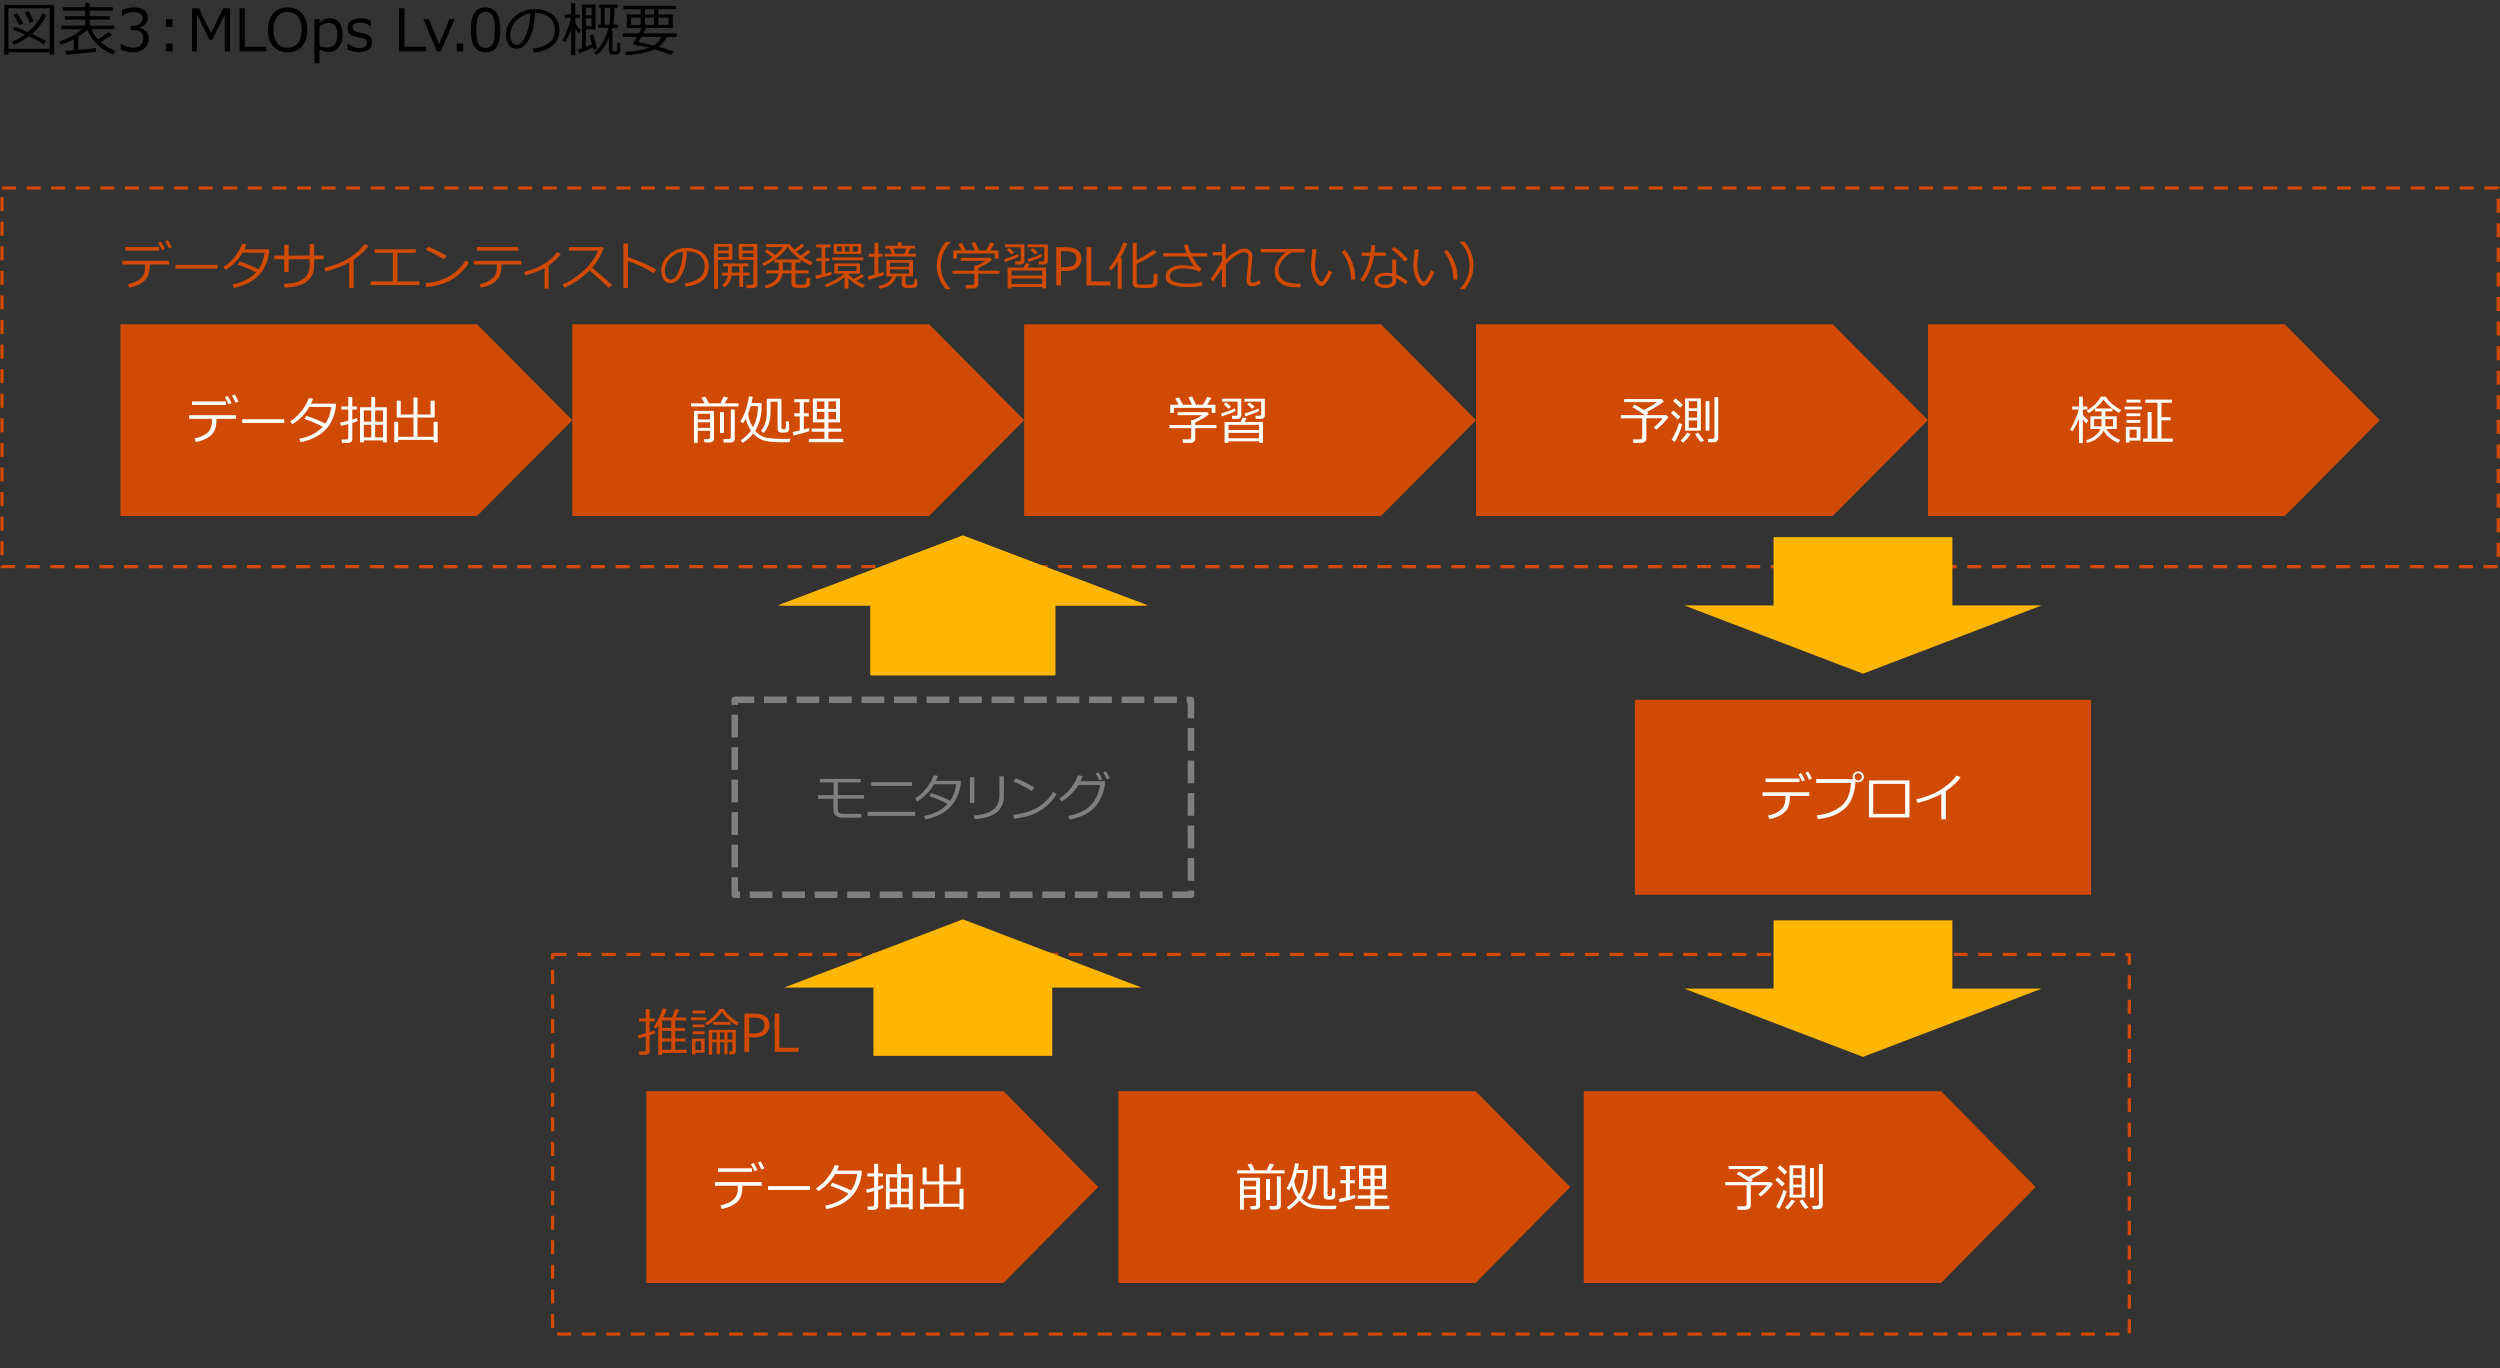 <?xml version="1.0" encoding="UTF-8"?>
<svg id="template" xmlns="http://www.w3.org/2000/svg" viewBox="0 0 769 420.94">
  <rect x="0" y="0" width="769" height="420.94" fill="#333333" stroke="none"/>
  <g>
    <path d="m15.28,16.07H2.58v.76h-1.28V1.52h15.35v15.3h-1.35v-.76Zm-12.71-1.03h12.71V2.55H2.58v12.49Zm10.85-1.38c-1-.71-2.52-1.54-4.55-2.5-1.5,1.13-3.03,2-4.6,2.62l-.54-.94c1.37-.56,2.67-1.3,3.93-2.23-1.39-.62-2.61-1.12-3.66-1.51l.51-.91c.94.31,2.3.87,4.1,1.67,2.02-1.73,3.49-3.63,4.43-5.71l1.27.42c-1,2.17-2.5,4.11-4.48,5.84,2.13.98,3.58,1.73,4.33,2.22l-.73,1.05Zm-7.44-5.89c-.77-1.45-1.39-2.51-1.85-3.2l1.12-.53c.35.52.98,1.57,1.91,3.17l-1.18.55Zm3.16-.76c-.17-.49-.67-1.55-1.51-3.19l1.18-.4c.59,1.1,1.09,2.15,1.5,3.16l-1.17.44Z"/>
    <path d="m20.32,16.82l-.22-1.15c.61-.04,1.46-.1,2.57-.18v-3.39c-1.29.67-2.61,1.22-3.96,1.64l-.47-.95c2.74-.91,5.07-2.18,6.99-3.79h-6.38v-1.1h7.36v-1.85h-6.19v-1.06h6.19v-1.71h-6.86v-1.07h6.86V.87h1.38v1.34h7.07v1.07h-7.07v1.71h6.15v1.06h-6.15v1.85h7.57v1.1h-7c.54,1.2,1.21,2.23,2,3.11,1.48-.9,2.54-1.66,3.2-2.29l1.03.89c-.85.69-1.98,1.43-3.4,2.23,1.28,1.15,2.82,2.08,4.61,2.78l-.84,1.06c-3.79-1.54-6.4-4.07-7.86-7.58-.76.7-1.7,1.4-2.83,2.1v4.06c2.6-.23,4.42-.42,5.45-.57v1.11c-.43.11-3.49.42-9.18.91Z"/>
    <path d="m37.14,15.25v-1.77h.14c1.19.79,2.42,1.18,3.69,1.18.94,0,1.69-.25,2.25-.76s.85-1.22.85-2.13c0-.84-.25-1.46-.74-1.86s-1.29-.6-2.39-.6h-.77v-1.35h.6c.95,0,1.69-.2,2.23-.61s.81-.97.81-1.71c0-.62-.24-1.1-.71-1.44s-1.12-.51-1.95-.51c-1.19,0-2.37.38-3.54,1.15h-.1v-1.73c1.18-.56,2.41-.83,3.68-.83,1.37,0,2.42.29,3.17.86.75.57,1.12,1.34,1.12,2.32,0,.71-.25,1.35-.75,1.92s-1.12.92-1.87,1.07v.14c1.93.35,2.89,1.46,2.89,3.33,0,1.21-.44,2.21-1.33,2.99s-2.02,1.17-3.42,1.17-2.62-.28-3.88-.83Z"/>
    <path d="m53.06,8.27h-2v-2.4h2v2.4Zm0,7.53h-2v-2.4h2v2.4Z"/>
    <path d="m70.76,15.8h-1.63V4.43l-3.82,7.77h-.9l-3.82-7.77v11.37h-1.52V2.56h2.09l3.75,7.62,3.74-7.62h2.11v13.25Z"/>
    <path d="m81.94,15.8h-8.25V2.56h1.63v11.82h6.62v1.42Z"/>
    <path d="m88.46,16.08c-1.88,0-3.36-.61-4.43-1.82s-1.61-2.9-1.61-5.07.54-3.85,1.61-5.07,2.55-1.83,4.43-1.83,3.36.61,4.43,1.83,1.61,2.91,1.61,5.07-.54,3.84-1.61,5.06-2.55,1.83-4.43,1.83Zm0-12.39c-1.37,0-2.44.48-3.2,1.44s-1.14,2.31-1.14,4.06.38,3.1,1.14,4.06,1.83,1.44,3.2,1.44,2.43-.48,3.19-1.44,1.14-2.31,1.14-4.06-.38-3.11-1.14-4.07-1.83-1.43-3.19-1.43Z"/>
    <path d="m98.26,15.23v4.24h-1.55V5.87h1.55v1.1c1.13-.92,2.23-1.38,3.3-1.38,1.17,0,2.1.46,2.79,1.37s1.04,2.16,1.04,3.76-.42,2.84-1.26,3.81-1.88,1.47-3.11,1.47c-.94,0-1.86-.25-2.76-.76Zm0-7v5.8c.88.39,1.69.59,2.44.59.97,0,1.72-.34,2.27-1.01s.82-1.62.82-2.84c0-2.48-.89-3.72-2.68-3.72-.95,0-1.9.39-2.85,1.18Z"/>
    <path d="m110.36,16.04c-1.24,0-2.41-.27-3.5-.82v-1.79h.06c1.18.88,2.36,1.32,3.52,1.32,1.63,0,2.45-.52,2.45-1.55,0-.4-.11-.72-.33-.94s-.67-.41-1.35-.57c-.57-.11-1.23-.25-1.98-.43s-1.32-.48-1.73-.93c-.41-.44-.61-1.01-.61-1.7,0-.88.36-1.6,1.07-2.16s1.67-.84,2.87-.84,2.31.24,3.24.72v1.71h-.06c-1.03-.76-2.11-1.13-3.26-1.13-.71,0-1.27.13-1.68.39s-.62.62-.62,1.09c0,.41.11.72.33.94.22.22.66.41,1.31.57l1.94.42c.8.18,1.41.48,1.81.93s.61,1.02.61,1.72c0,.91-.37,1.65-1.12,2.21s-1.74.85-3,.85Z"/>
    <path d="m131.02,15.8h-8.25V2.56h1.63v11.82h6.62v1.42Z"/>
    <path d="m139.84,5.87l-4.23,9.93h-1.2l-4.2-9.93h1.68l3.19,7.75,3.15-7.75h1.62Z"/>
    <path d="m142.47,15.8h-2v-2.4h2v2.4Z"/>
    <path d="m149.37,16.08c-1.56,0-2.7-.56-3.44-1.67s-1.1-2.85-1.1-5.21.37-4.1,1.1-5.22,1.88-1.68,3.43-1.68,2.68.56,3.42,1.68,1.11,2.85,1.11,5.2-.37,4.11-1.1,5.23-1.88,1.67-3.43,1.67Zm0-12.44c-1,0-1.73.4-2.18,1.19s-.68,2.25-.68,4.36.23,3.54.68,4.34,1.18,1.2,2.18,1.2,1.73-.4,2.17-1.2c.45-.8.67-2.25.67-4.36s-.22-3.51-.67-4.32-1.17-1.22-2.18-1.22Z"/>
    <path d="m164.17,16.16l-.34-1.19c1.89-.17,3.5-.72,4.84-1.64,1.34-.93,2.01-2.31,2.01-4.15,0-1.64-.54-2.91-1.62-3.81-1.08-.9-2.59-1.37-4.52-1.42-.06,3.15-.63,5.78-1.7,7.89s-2.4,3.16-4.01,3.16c-1,0-1.78-.42-2.35-1.27-.57-.85-.86-1.88-.86-3.1,0-2.01.87-3.82,2.6-5.42s3.79-2.4,6.16-2.4c2.23,0,4.07.56,5.52,1.67s2.17,2.64,2.17,4.57c0,2.2-.73,3.89-2.19,5.05s-3.36,1.85-5.71,2.04Zm-1.02-12.09c-1.7.26-3.16,1.03-4.39,2.31s-1.84,2.73-1.84,4.34c0,.86.18,1.58.54,2.18s.86.89,1.49.89c1.1,0,2.05-1.02,2.87-3.07s1.26-4.26,1.33-6.64Z"/>
    <path d="m175.68,9.07c-.49,1.46-1.13,2.75-1.91,3.88l-.81-.56c.5-.76,1.02-1.85,1.56-3.27s.9-2.64,1.08-3.64h-1.86l.02-1.01h1.92V.96h1.29v3.51h1.34v1.01h-1.34v1.81c.45.57,1.01,1.26,1.71,2.05l-.66.93c-.25-.26-.6-.71-1.05-1.37v8.06h-1.29v-7.88Zm2.47,7.33l-.35-1.1c.33-.1.74-.24,1.21-.41V1.42h4.18v7.62h-2.97v5.38c.5-.21,1.13-.47,1.88-.81-.23-.92-.47-1.83-.71-2.72l1.07-.33c.18.5.57,1.96,1.19,4.37l-1.15.35c-.02-.11-.07-.34-.16-.69-1.39.69-2.79,1.29-4.19,1.81Zm3.81-14.04h-1.74v2.36h1.74v-2.36Zm-1.74,3.25v2.42h1.74v-2.42h-1.74Zm7.05,6.06c-.84,2.24-2.12,4-3.83,5.26l-.67-.72c1.96-1.63,3.44-4.19,4.44-7.66h-3.21v-.98h.76V2.41h-.49v-.99h5.69v.99h-.99v1.84c0,1.14-.11,2.25-.32,3.34h1.39v.98h-1.63c-.1.35-.2.66-.29.91h.29v5.78c0,.36.14.54.42.54h.46c.23,0,.38-.1.44-.29.06-.19.12-.98.16-2.38l.91.11v2.11c0,.62-.16,1.01-.48,1.18s-.79.25-1.39.25c-.75,0-1.21-.13-1.39-.39s-.26-.57-.26-.95v-3.77Zm.17-4.09c.17-.94.25-2.01.25-3.21v-1.97h-1.72v5.18h1.47Z"/>
    <path d="m197.06,4.46v-1.65h-5.33v-1.03h16.22v1.03h-5.45v1.65h4.44v4.15h-8.15c-.14.3-.43.86-.88,1.67h10.26v1.09h-3.05c-.59,1.19-1.44,2.2-2.57,3.02,1.85.51,3.38.99,4.61,1.45l-.81,1.05c-1.42-.56-3.1-1.14-5.02-1.73-.91.46-2.25.86-4.02,1.2s-3.33.54-4.69.62l-.26-1.05c1.61-.06,3.1-.23,4.47-.51,1.37-.27,2.34-.52,2.92-.73-.26-.08-.49-.14-.67-.18l-3.18-.59c-.62-.12-.95-.19-1-.21-.04-.02-.08-.06-.11-.12s-.04-.13-.04-.21c0-.05.01-.09.04-.12.34-.5.72-1.13,1.15-1.89h-4.32v-1.09h4.91c.31-.6.58-1.15.82-1.67h-4.54v-4.15h4.25Zm0,3.2v-2.24h-2.94v2.24h2.94Zm4.06,6.31c.94-.57,1.75-1.44,2.43-2.6h-6.25c-.38.67-.69,1.19-.92,1.56.82.17,2.4.52,4.74,1.05Zm-2.73-11.16v1.65h2.8v-1.65h-2.8Zm0,2.61v2.24h2.8v-2.24h-2.8Zm7.22,0h-3.1v2.24h3.1v-2.24Z"/>
  </g>
  <rect x=".62" y="57.83" width="767.84" height="116.46" fill="none" stroke="#d04a02" stroke-dasharray="0 0 4.32 3.24" stroke-linejoin="round"/>
  <g isolation="isolate">
    <path d="m46.04,81.89c0,1.33-.22,2.4-.65,3.22s-1.12,1.52-2.06,2.09c-.94.57-2.14,1.01-3.6,1.31l-.41-1.1c1.64-.35,2.93-.93,3.89-1.73s1.44-1.97,1.44-3.5v-.81h-7.01v-1.14h14.38v1.14h-5.98v.52Zm2.96-4.8h-10.45v-1.09h10.45v1.09Zm1.7-.58l-.9.4c-.38-.85-.75-1.58-1.13-2.19l.84-.38c.46.72.86,1.44,1.19,2.17Zm2.14-.48l-.89.37c-.34-.8-.72-1.52-1.12-2.16l.82-.38c.4.62.8,1.35,1.2,2.18Z" fill="#d04a02"/>
    <path d="m66.9,82.64h-12.92v-1.16h12.92v1.16Z" fill="#d04a02"/>
    <path d="m75.77,75.17c-.17.53-.36,1.04-.59,1.52h7.66c-.04.76-.09,1.31-.15,1.64-.17.97-.43,1.88-.76,2.73-.34.85-.78,1.66-1.33,2.44s-1.24,1.51-2.08,2.18-1.81,1.25-2.91,1.73-2.33.86-3.68,1.14l-.38-1.07c3.07-.58,5.47-1.81,7.2-3.69-1.56-.85-3.43-1.66-5.63-2.42l.61-.93c1.59.49,3.54,1.27,5.83,2.35.98-1.4,1.59-3.09,1.82-5.07h-6.77c-.66,1.14-1.45,2.17-2.39,3.09-.94.93-1.88,1.66-2.81,2.19l-.69-.85c1.41-.9,2.61-2.01,3.62-3.33,1.01-1.32,1.71-2.6,2.11-3.83l1.31.17Z" fill="#d04a02"/>
    <path d="m88.78,83.7h-1.36v-3.95h-3.09v-1.13h3.09v-3.3h1.36v3.3h6.48v-3.52h1.36v3.52h2.95v1.13h-2.95v1.89c0,4.36-3.01,6.65-9.04,6.84l-.26-1.16c2.92-.1,4.97-.66,6.16-1.67s1.78-2.33,1.78-3.98v-1.92h-6.48v3.95Z" fill="#d04a02"/>
    <path d="m108.8,88.56h-1.39v-7.78c-2.29,1.21-4.72,2.12-7.31,2.73l-.41-1.07c3.38-.87,6.05-1.96,8-3.27,1.95-1.31,3.42-2.67,4.4-4.07l1.28.5c-.95,1.42-2.47,2.84-4.56,4.28v8.69Z" fill="#d04a02"/>
    <path d="m129.04,87.7h-15.01v-1.14h6.82v-8.78h-5.63v-1.1h12.67v1.1h-5.63v8.78h6.78v1.14Z" fill="#d04a02"/>
    <path d="m144.25,80.74c-.88,1.53-2.01,2.85-3.41,3.96-1.4,1.11-2.85,1.94-4.36,2.48-1.51.54-3.28.93-5.32,1.14l-.27-1.2c1.7-.17,3.22-.48,4.56-.93,1.34-.45,2.48-.99,3.42-1.63.93-.64,1.72-1.27,2.36-1.9.64-.63,1.29-1.49,1.95-2.59l1.07.67Zm-6.81-1.98l-.88,1.02c-1.86-1.15-3.71-2.11-5.56-2.9l.67-.98c1.95.73,3.87,1.68,5.77,2.85Z" fill="#d04a02"/>
    <path d="m154.22,81.89c0,1.31-.22,2.38-.65,3.21s-1.12,1.53-2.06,2.11c-.94.58-2.14,1.01-3.59,1.31l-.42-1.1c1.64-.35,2.93-.93,3.89-1.73s1.44-1.97,1.44-3.5v-.81h-7.09v-1.14h14.62v1.14h-6.14v.52Zm5.18-4.8h-12.75v-1.09h12.75v1.09Z" fill="#d04a02"/>
    <path d="m168.77,88.77h-1.27v-6.31c-1.89,1-3.85,1.73-5.89,2.22l-.4-1.01c2.44-.59,4.52-1.44,6.24-2.55,1.72-1.1,3-2.28,3.85-3.53l1.23.46c-.6.87-1.24,1.59-1.9,2.15s-1.29,1.04-1.86,1.42v7.15Z" fill="#d04a02"/>
    <path d="m188.31,87.68l-1.11.86c-1.43-1.47-3.38-3.24-5.85-5.33-2.59,2.49-5.16,4.25-7.73,5.27l-.59-.99c2.15-.88,4.28-2.26,6.41-4.16s3.62-3.97,4.47-6.22h-8.91v-1.09h10.32l.32.29c-.73,2.21-1.9,4.22-3.51,6.05,1.59,1.25,3.65,3.02,6.18,5.33Z" fill="#d04a02"/>
    <path d="m201.87,82.95l-.82,1.09c-1.08-.72-2.38-1.43-3.88-2.13-1.5-.7-2.85-1.22-4.02-1.58v8.29h-1.39v-13.68h1.41v4.19c3.09.93,5.99,2.2,8.71,3.83Z" fill="#d04a02"/>
    <path d="m210.96,88.13l-.3-1.05c1.68-.15,3.11-.64,4.3-1.46,1.19-.82,1.79-2.05,1.79-3.69,0-1.46-.48-2.59-1.44-3.38-.96-.8-2.3-1.22-4.02-1.27-.06,2.8-.56,5.14-1.51,7.02s-2.14,2.81-3.56,2.81c-.89,0-1.58-.38-2.09-1.13-.51-.75-.76-1.67-.76-2.75,0-1.79.77-3.39,2.31-4.82s3.37-2.14,5.48-2.14c1.98,0,3.62.5,4.91,1.49s1.93,2.35,1.93,4.07c0,1.96-.65,3.46-1.95,4.49-1.3,1.04-2.99,1.64-5.08,1.81Zm-.91-10.75c-1.51.23-2.81.91-3.9,2.05-1.09,1.14-1.63,2.42-1.63,3.86,0,.76.16,1.41.48,1.93.32.53.76.79,1.33.79.97,0,1.82-.91,2.55-2.73s1.12-3.79,1.18-5.9Z" fill="#d04a02"/>
    <path d="m220.86,79.92v8.89h-1.2v-13.77h5.62v4.88h-4.42Zm0-2.83h3.27v-1.19h-3.27v1.19Zm3.27.82h-3.27v1.16h3.27v-1.16Zm-1.35,10.49l-.62-.72c.96-.67,1.52-1.64,1.7-2.92h-1.86v-.91h1.93v-1.92h-1.48v-.91h7.72v.91h-1.59v1.92h2.01v.91h-2.01v3.55h-1.16v-3.55h-2.39c-.2,1.6-.95,2.82-2.24,3.64Zm2.31-6.48v1.41c0,.2,0,.37,0,.51h2.33v-1.92h-2.32Zm6.45,6.72h-1.88l-.13-1.06h1.52c.45,0,.68-.17.68-.52v-7.15h-4.5v-4.88h5.73v12.44c0,.34-.13.62-.39.84-.26.22-.61.33-1.03.33Zm-3.15-11.55h3.34v-1.19h-3.34v1.19Zm3.34.82h-3.34v1.16h3.34v-1.16Z" fill="#d04a02"/>
    <path d="m235.59,88.73l-.33-.9c2.51-.58,3.91-1.83,4.2-3.73h-3.76v-.95h3.84c0-.14,0-.34,0-.59v-1.81h-1.32v-.84c-1.12.79-2.22,1.42-3.28,1.89l-.51-.8c1.1-.49,2.17-1.11,3.19-1.86-.5-.4-1.28-.97-2.34-1.72l.69-.73c1.18.8,2.02,1.39,2.5,1.77,1.06-.9,1.85-1.72,2.38-2.46h-5.18v-.91h7.28c.29.48.73,1.05,1.33,1.69.91-.59,1.68-1.2,2.31-1.81l.81.66c-.6.52-1.43,1.11-2.49,1.79.47.45.93.84,1.39,1.18,1.02-.75,1.75-1.34,2.18-1.77l.84.7c-.54.47-1.28,1.01-2.2,1.62.87.56,1.83,1.06,2.87,1.51l-.65.93c-1-.42-2.01-.97-3.02-1.66v.82h-1.62v2.4h4v.95h-4v2.79c0,.26.1.44.29.54.19.1.62.16,1.27.16s1.11-.04,1.31-.13c.2-.09.33-.25.42-.48.08-.23.12-.74.12-1.54l1.03.11v1.7c0,.36-.11.65-.33.86-.22.21-.53.33-.93.38-.4.05-.92.07-1.54.07-.29,0-.74-.02-1.36-.05-.62-.03-1.03-.17-1.23-.4-.2-.23-.3-.54-.3-.93v-3.08h-2.77c-.32,2.44-2.03,3.98-5.11,4.63Zm2.77-8.91h7.82c-1.73-1.22-3.04-2.51-3.93-3.88-.8,1.29-2.1,2.59-3.89,3.88Zm2.42.93v1.98c0,.1,0,.25,0,.42h2.7v-2.4h-2.7Z" fill="#d04a02"/>
    <path d="m250.95,85.82l-.18-1.05c.59-.11,1.24-.25,1.95-.41v-4.01h-1.6v-.91h1.6v-3.34h-1.68v-.91h4.42v.91h-1.6v3.34h1.34v.91h-1.34v3.73c.83-.21,1.46-.37,1.88-.49l.09.88c-1.04.41-2.66.86-4.87,1.36Zm3.25,2.55l-.41-.8c.91-.3,1.93-.78,3.08-1.44,1.15-.66,2.07-1.31,2.76-1.95h-2.98v-3.13h7.88v3.13h-3.54v.17c.48.51,1.04,1,1.66,1.45,1.12-.59,1.92-1.09,2.4-1.49l.75.73c-.93.56-1.71.99-2.34,1.3.82.52,1.7.95,2.62,1.3l-.69.88c-1.64-.65-3.11-1.62-4.41-2.92v3.16h-1.2v-3.52c-1.64,1.35-3.5,2.39-5.59,3.11Zm1.78-8.34v-.86h9.61v.86h-9.61Zm.44-1.92v-3.09h8.52v3.09h-8.52Zm2.53-.75v-1.54h-1.52v1.54h1.52Zm4.5,4.48h-5.73v1.53h5.73v-1.53Zm-3.57-6.02v1.54h1.45v-1.54h-1.45Zm4.03,0h-1.63v1.54h1.63v-1.54Z" fill="#d04a02"/>
    <path d="m267.2,86.1l-.26-1.09c.53-.12,1.21-.3,2.04-.53v-5.52h-1.77v-.91h1.77v-3.36h1.2v3.36h1.3v.91h-1.3v5.18l1.61-.48.07.95c-.41.16-1.96.66-4.66,1.5Zm8.42-1.11c-.42,2.02-2.1,3.29-5.02,3.84l-.34-.84c1.41-.33,2.41-.75,3.01-1.25s.98-1.08,1.15-1.75h-1.79v-4.98h8.21v4.98h-2.29v2.02c0,.16.04.28.12.38.08.1.19.16.32.19s.41.05.84.05.7-.02.82-.05c.11-.03.23-.08.35-.14.12-.06.19-.25.22-.57.03-.32.04-.67.04-1.05l.93.12v1.57c0,.31-.14.57-.41.77s-.92.3-1.95.3c-.5,0-.94-.02-1.33-.05s-.67-.14-.85-.34-.27-.47-.27-.82v-2.38h-1.77Zm-1.38-6.95l-.61-1.6h-1.3v-.84h3.8v-1.06h1.24v1.06h4.15v.84h-1.5l-.68,1.6h2.41v.87h-9.63v-.87h2.12Zm-.47,4.03h5.86v-1.27h-5.86v1.27Zm5.86.78h-5.86v1.3h5.86v-1.3Zm-4.84-6.41l.58,1.6h2.84l.57-1.6h-3.99Z" fill="#d04a02"/>
    <path d="m292.43,88.94h-1.54c-1.81-2.18-2.72-4.6-2.72-7.28s.91-5.08,2.72-7.27h1.54v.08c-.85.79-1.55,1.76-2.09,2.9-.64,1.35-.95,2.79-.95,4.3s.32,2.96.95,4.32c.54,1.14,1.23,2.11,2.09,2.9v.06Z" fill="#d04a02"/>
    <path d="m299.48,88.75h-2.32l-.16-1.09h1.98c.2,0,.36-.06.5-.17.14-.11.2-.25.2-.41v-2.87h-6.69v-.96h6.69v-1.54h.72c.77-.33,1.65-.82,2.66-1.48h-7.54v-.93h9.09l.57.6c-1.05.91-2.47,1.76-4.26,2.55v.8h6.52v.96h-6.52v3.3c0,.36-.14.66-.41.89s-.62.35-1.03.35Zm-3.64-11.73c-.46-.86-.81-1.5-1.06-1.93l1.13-.33c.3.52.72,1.27,1.25,2.26h2.78c-.18-.42-.54-1.17-1.09-2.26l1.07-.3c.52.94.93,1.79,1.24,2.56h2.15c.62-1,1.05-1.81,1.28-2.42l1.27.33c-.34.6-.77,1.3-1.3,2.09h2.57v2.52h-1.15v-1.56h-11.63v1.56h-1.11v-2.52h2.59Z" fill="#d04a02"/>
    <path d="m309.14,80.61l-.28-.91c1.15-.3,2.59-.82,4.31-1.55l.16.83c-.28.15-.91.41-1.88.79-.97.38-1.74.66-2.32.85Zm4.73.75h-1.54l-.12-.96h1.17c.39,0,.59-.16.59-.48v-3.87h-4.81v-.89h5.94v5.17c0,.32-.12.58-.35.76-.23.19-.52.28-.87.28Zm-2.65-3.09l-1.55-1.41.75-.57,1.53,1.32-.73.66Zm9.33,10h-9.4v.46h-1.2v-6.41h4.92c.28-.52.51-.98.68-1.38l1.2.24c-.2.36-.43.74-.71,1.13h5.73v6.41h-1.23v-.46Zm0-3.49v-1.57h-9.4v1.57h9.4Zm-9.4,2.55h9.4v-1.65h-9.4v1.65Zm9.95-5.96h-1.53l-.13-.96h1.17c.4,0,.59-.16.59-.48v-3.87h-5.16v-.89h6.28v5.17c0,.32-.12.58-.36.76-.24.19-.53.28-.87.28Zm-4.73-.75l-.27-.91c1.14-.3,2.57-.81,4.3-1.55l.16.83c-.28.15-.91.41-1.88.79-.97.38-1.74.66-2.32.85Zm2.09-2.34l-1.55-1.41.75-.57,1.55,1.32-.75.66Z" fill="#d04a02"/>
    <path d="m326.36,83.36v4.45h-1.45v-11.77h3.25c1.52,0,2.64.32,3.36.96.73.64,1.09,1.5,1.09,2.57s-.4,2.03-1.19,2.74c-.79.71-1.91,1.06-3.33,1.06h-1.73Zm0-6.09v4.87h1.45c1.19,0,2.04-.23,2.54-.69s.75-1.07.75-1.84-.24-1.35-.73-1.74c-.48-.4-1.26-.59-2.32-.59h-1.69Z" fill="#d04a02"/>
    <path d="m341.56,87.81h-7.34v-11.77h1.45v10.51h5.88v1.27Z" fill="#d04a02"/>
    <path d="m343.81,88.8v-8.3c-.54.94-1.22,1.84-2.02,2.71l-.77-.65c.9-1.06,1.78-2.36,2.65-3.9s1.47-2.89,1.8-4.05l1.29.27c-.67,1.77-1.39,3.26-2.16,4.48h.45v9.44h-1.24Zm4.6-14.12h1.24v5.33c2.52-1.3,4.26-2.37,5.21-3.23l.95.87c-.71.54-1.71,1.17-3,1.9-1.28.73-2.34,1.27-3.16,1.61v5.59c0,.16.03.29.09.4s.15.19.27.25c.12.06.37.1.75.11.38.02.87.03,1.46.03.89,0,1.43-.02,1.63-.05.2-.03.37-.1.51-.21.14-.1.25-.22.32-.35.07-.13.12-.4.16-.83.04-.43.06-1.08.06-1.95l1.14.12v2.74c0,.41-.15.75-.44,1.02s-.72.44-1.28.49c-.56.05-1.24.07-2.05.07-.5,0-1.03-.01-1.57-.04-.54-.02-.92-.05-1.15-.07-.23-.02-.43-.1-.61-.23s-.31-.3-.39-.5-.13-.43-.13-.7v-12.4Z" fill="#d04a02"/>
    <path d="m369.88,87.81c-1.22.33-2.7.49-4.43.49-4.58,0-6.87-1.06-6.87-3.2,0-1.1.47-1.96,1.42-2.58s2.14-.93,3.59-.93c1.19,0,2.4.11,3.63.34-.48-.68-1.07-1.69-1.77-3.04h-7.62v-1.02h7.14c-.32-.78-.58-1.62-.79-2.51l1.22-.18c.23,1.02.5,1.91.83,2.69h5.16v1.02h-4.67c.97,1.87,1.92,3.13,2.84,3.78l-.57.92c-1.24-.67-3.02-1.01-5.33-1.01-1.08,0-1.99.22-2.72.65-.73.43-1.09,1.04-1.09,1.82,0,1.46,1.88,2.19,5.65,2.19,1.43,0,2.82-.16,4.15-.49l.23,1.05Z" fill="#d04a02"/>
    <path d="m375.87,82.67c-.59.88-1.49,2.17-2.7,3.88l-.82-.8c.57-.69,1.23-1.61,1.97-2.76.74-1.15,1.26-2.06,1.55-2.74v-1.69h-2.85v-1.02h2.85v-2.54h1.18v4.8c.94-.95,1.92-1.74,2.96-2.37,1.03-.63,1.93-.95,2.7-.95.74,0,1.34.21,1.81.64s.7,1,.71,1.7c0,.06,0,.13,0,.2l-.46,5.11c-.1,1.16-.16,1.78-.16,1.84,0,.65.27.98.82.98.44,0,1.12-.25,2.04-.77l.32.98c-.92.61-1.8.91-2.65.91-.56,0-.99-.17-1.29-.52s-.45-.82-.45-1.43c0-.18.12-1.42.37-3.72.14-1.36.22-2.53.25-3.52,0-.37-.11-.67-.34-.91-.22-.24-.53-.36-.91-.36-1.41,0-3.31,1.23-5.71,3.69v7.08h-1.18v-5.71Z" fill="#d04a02"/>
    <path d="m401.33,77.64h-3.91c-.95.41-1.88,1.15-2.78,2.23-.9,1.08-1.35,2.2-1.35,3.37,0,.9.24,1.65.72,2.25s1.12,1.04,1.92,1.32c.8.28,1.86.42,3.19.42.3,0,.61,0,.94-.02l-.08,1.16h-.04c-.96,0-1.76-.02-2.39-.05-.63-.03-1.3-.16-2.01-.38s-1.33-.56-1.86-1.01-.93-.98-1.2-1.57-.39-1.27-.39-2.02c0-1.05.32-2.08.96-3.11.64-1.03,1.48-1.9,2.52-2.61h-7.84v-1.04h13.6v1.07Z" fill="#d04a02"/>
    <path d="m409.73,83.68c-.18.5-.46,1.1-.84,1.81-.38.71-.77,1.31-1.17,1.79s-.81.71-1.24.71c-.26,0-.49-.06-.7-.19s-.47-.37-.8-.73-.63-.85-.9-1.48c-.27-.63-.48-1.29-.61-1.97s-.2-1.36-.2-2.01c0-.58.06-1.41.18-2.48.12-1.12.19-1.94.2-2.45h1.31c-.02.47-.1,1.29-.25,2.45-.13,1.04-.2,1.86-.2,2.47,0,.91.09,1.72.29,2.44.19.72.47,1.34.83,1.86.36.52.63.78.79.78.27,0,.64-.37,1.09-1.11s.87-1.54,1.23-2.4l.96.5Zm7.15,2.3l-1.31.04v-.14c0-1.54-.25-3.04-.75-4.5-.5-1.46-1.21-2.76-2.14-3.91l.96-.61c2.12,2.43,3.21,5.47,3.24,9.12Z" fill="#d04a02"/>
    <path d="m423.01,75.38c-.04.82-.1,1.58-.2,2.29h3.48v1.04h-3.63c-.54,3.12-1.64,5.78-3.31,7.97l-.91-.67c1.48-2,2.48-4.43,2.99-7.3h-2.55v-1.04h2.72c.1-.76.17-1.53.19-2.3l1.23.02Zm10,11.12l-.62.99c-1.09-.89-2.06-1.53-2.91-1.95v.74c0,1.53-1.12,2.3-3.38,2.3-.93,0-1.72-.2-2.37-.59s-.98-.94-.98-1.64c0-.77.33-1.37,1-1.81.66-.44,1.48-.66,2.43-.66.75,0,1.43.06,2.06.19v-4.23h1.23v4.6c1.04.4,2.21,1.09,3.53,2.07Zm-4.73-1.41c-.69-.18-1.39-.27-2.09-.27-.61,0-1.14.13-1.6.38-.46.25-.69.6-.69,1.04,0,.89.79,1.33,2.37,1.33,1.34,0,2.02-.44,2.02-1.31v-1.16Zm4.77-5.36l-.96.77c-.96-1.22-2.3-2.47-4-3.76l.7-.77c1.46.85,2.88,2.11,4.26,3.77Z" fill="#d04a02"/>
    <path d="m441.2,83.68c-.18.5-.46,1.1-.84,1.81-.38.71-.77,1.31-1.17,1.79s-.81.71-1.24.71c-.26,0-.49-.06-.7-.19s-.47-.37-.8-.73-.63-.85-.9-1.48c-.27-.63-.48-1.29-.61-1.97s-.2-1.36-.2-2.01c0-.58.06-1.41.18-2.48.12-1.12.19-1.94.2-2.45h1.31c-.02.47-.1,1.29-.25,2.45-.13,1.04-.2,1.86-.2,2.47,0,.91.09,1.72.29,2.44.19.72.47,1.34.83,1.86.36.52.63.78.79.78.27,0,.64-.37,1.09-1.11s.87-1.54,1.23-2.4l.96.5Zm7.15,2.3l-1.31.04v-.14c0-1.54-.25-3.04-.75-4.5-.5-1.46-1.21-2.76-2.14-3.91l.96-.61c2.12,2.43,3.21,5.47,3.24,9.12Z" fill="#d04a02"/>
    <path d="m453.24,81.65c0,2.68-.91,5.1-2.72,7.28h-1.53v-.06c.85-.79,1.55-1.76,2.09-2.9.64-1.36.95-2.8.95-4.32s-.32-2.94-.95-4.3c-.54-1.14-1.23-2.11-2.09-2.9v-.09h1.53c1.81,2.19,2.72,4.62,2.72,7.28Z" fill="#d04a02"/>
  </g>
  <path d="m37.04,99.74h109.67l29.33,29.5-29.33,29.5H37.04v-59Z" fill="#d04a02" fill-rule="evenodd"/>
  <g>
    <path d="m66.57,129.37c0,1.33-.22,2.4-.65,3.22s-1.12,1.52-2.06,2.09c-.94.57-2.14,1.01-3.6,1.31l-.41-1.1c1.64-.35,2.93-.93,3.89-1.73s1.44-1.97,1.44-3.5v-.81h-7.01v-1.14h14.38v1.14h-5.98v.52Zm2.96-4.8h-10.44v-1.09h10.44v1.09Zm1.7-.58l-.9.4c-.38-.85-.75-1.58-1.13-2.19l.84-.38c.46.72.86,1.44,1.19,2.17Zm2.14-.48l-.89.37c-.34-.8-.72-1.52-1.12-2.16l.82-.38c.4.62.8,1.35,1.2,2.18Z" fill="#fff"/>
    <path d="m87.42,130.12h-12.92v-1.16h12.92v1.16Z" fill="#fff"/>
    <path d="m96.29,122.65c-.17.53-.36,1.04-.59,1.52h7.66c-.04.76-.09,1.31-.15,1.64-.17.97-.43,1.88-.76,2.73-.34.85-.78,1.66-1.33,2.44s-1.24,1.51-2.08,2.18-1.81,1.25-2.91,1.73-2.33.86-3.68,1.14l-.38-1.07c3.07-.58,5.47-1.81,7.2-3.69-1.56-.85-3.43-1.66-5.63-2.42l.61-.93c1.59.49,3.54,1.27,5.83,2.35.98-1.4,1.59-3.09,1.82-5.07h-6.77c-.66,1.14-1.45,2.17-2.39,3.09-.94.93-1.88,1.66-2.81,2.19l-.69-.85c1.41-.9,2.61-2.01,3.62-3.33,1.01-1.32,1.71-2.6,2.11-3.83l1.31.17Z" fill="#fff"/>
    <path d="m104.88,131.01l-.27-1c.52-.08,1.36-.28,2.52-.6v-3.43h-2.1v-.96h2.1v-2.92h1.24v2.92h1.47v.96h-1.47v3.07c.71-.21,1.2-.37,1.47-.47l.16.96c-.31.14-.85.33-1.63.56v5.03c0,.34-.13.61-.39.81-.26.2-.56.3-.9.3h-1.91l-.12-1.05h1.41c.45,0,.67-.18.67-.55v-4.18c-.96.26-1.71.44-2.25.55Zm12.92,4.45h-5.89v.62h-1.16v-10.8h3.45v-3.19h1.19v3.19h3.59v10.8h-1.18v-.62Zm-3.6-9.23h-2.29v3.49h2.29v-3.49Zm-2.29,8.3h2.29v-3.87h-2.29v3.87Zm5.89-4.81v-3.49h-2.41v3.49h2.41Zm-2.41,4.81h2.41v-3.87h-2.41v3.87Z" fill="#fff"/>
    <path d="m121.28,136.06v-6.3h1.2v4.59h4.7v-5.92s-5.14,0-5.14,0v-5.19h1.23v4.27h3.91v-5.24h1.24v5.24h4.03v-4.27h1.26v5.19h-5.3v5.92s4.97,0,4.97,0v-4.59h1.24v6.3h-1.24v-.75h-10.91v.75h-1.2Z" fill="#fff"/>
  </g>
  <path d="m176.04,99.74h109.74l29.26,29.5-29.26,29.5h-109.74v-59Z" fill="#d04a02" fill-rule="evenodd"/>
  <g>
    <path d="m216.74,124.07c-.39-.73-.72-1.33-.98-1.77l1.2-.28c.39.7.75,1.39,1.09,2.05h3.56c.51-1.02.84-1.72,1-2.1l1.35.33c-.32.58-.68,1.17-1.08,1.77h4.28v.95h-14.58v-.95h4.15Zm1.66,8.44h-3.77v3.69h-1.17v-9.82h6.16v8.63c0,.34-.13.61-.38.8s-.58.29-.98.29h-1.55l-.16-1.03h1.23c.16,0,.3-.05.43-.14.13-.1.2-.22.2-.36v-2.05Zm0-3.49v-1.76h-3.77v1.76h3.77Zm-3.77,2.61h3.77v-1.73h-3.77v1.73Zm6.84,1.57v-6.43h1.2v6.43h-1.2Zm3.21,2.94h-2.05l-.13-1.08h1.66c.17,0,.32-.05.45-.16.13-.1.19-.24.19-.4v-8.55h1.2v9.05c0,.35-.13.63-.38.83-.25.21-.57.31-.94.31Z" fill="#fff"/>
    <path d="m231.72,133.34c-.86,1.1-1.95,2.06-3.26,2.89l-.61-.79c1.39-.95,2.44-1.95,3.16-2.99-.81-1.18-1.35-2.39-1.62-3.62-.27.51-.55.97-.84,1.38l-.83-.52c.75-1.2,1.34-2.51,1.78-3.91.44-1.41.72-2.7.86-3.87l1.21.12c-.11.66-.25,1.31-.41,1.96h3.12v.84c0,3.02-.66,5.57-1.97,7.66.34.43.73.81,1.17,1.12.44.32.86.56,1.28.75.42.18,1.15.33,2.21.46,1.06.12,2.44.18,4.16.18.74,0,1.4-.01,1.98-.04l-.23,1.05-2.57.03c-2.29,0-4.06-.19-5.31-.55s-2.35-1.08-3.3-2.13Zm-.1-1.9c1-1.94,1.51-4.03,1.51-6.28v-.24h-2.2c-.25.85-.52,1.65-.8,2.37.09,1.34.59,2.73,1.5,4.15Zm7.56-7.86h-2.16v3.19c0,1.3-.18,2.51-.55,3.64s-.88,2.06-1.55,2.77l-.82-.6c1.18-1.53,1.77-3.44,1.77-5.73v-4.2h4.51v8.91c0,.31.14.46.42.46h.47c.23,0,.38-.15.43-.46.05-.31.08-.98.08-2l.95.1v2.2c0,.42-.13.73-.38.93-.25.2-.67.3-1.25.3s-1.01-.04-1.23-.11c-.22-.08-.39-.21-.51-.41s-.17-.45-.17-.76v-8.22Z" fill="#fff"/>
    <path d="m244.1,133.95l-.28-1.06c.71-.15,1.44-.31,2.19-.48v-4.33h-1.69v-.95h1.69v-3.41h-1.69v-.93h4.62v.93h-1.68v3.41h1.52v.95h-1.52v4.02c.67-.18,1.2-.34,1.59-.48l.12.98c-.36.15-1.08.37-2.16.67-1.08.3-1.98.53-2.7.69Zm9.48,1.05v-2.2h-3.93v-.99h3.93v-1.91h-3.54v-7.34h8.34v7.34h-3.56v1.91h3.95v.99h-3.95v2.2h4.59v1.02h-10.62v-1.02h4.8Zm-2.31-9.22h2.31v-2.32h-2.31v2.32Zm2.31.9h-2.31v2.28h2.31v-2.28Zm1.24-.9h2.34v-2.32h-2.34v2.32Zm2.34.9h-2.34v2.28h2.34v-2.28Z" fill="#fff"/>
  </g>
  <path d="m315.04,99.74h109.74l29.26,29.5-29.26,29.5h-109.74v-59Z" fill="#d04a02" fill-rule="evenodd"/>
  <g>
    <path d="m366.21,136.23h-2.32l-.16-1.09h1.98c.2,0,.36-.06.5-.17.14-.11.2-.25.2-.41v-2.87h-6.69v-.96h6.69v-1.54h.72c.77-.33,1.65-.82,2.66-1.48h-7.54v-.93h9.09l.57.6c-1.05.91-2.47,1.76-4.26,2.55v.8h6.52v.96h-6.52v3.3c0,.36-.14.66-.41.89s-.62.35-1.03.35Zm-3.64-11.73c-.46-.86-.81-1.5-1.06-1.93l1.13-.33c.3.52.72,1.27,1.25,2.26h2.78c-.18-.42-.54-1.17-1.09-2.26l1.07-.3c.52.94.93,1.79,1.24,2.56h2.15c.62-1,1.05-1.81,1.28-2.42l1.27.33c-.34.6-.77,1.3-1.3,2.09h2.57v2.52h-1.15v-1.56h-11.63v1.56h-1.11v-2.52h2.59Z" fill="#fff"/>
    <path d="m375.86,128.09l-.28-.91c1.15-.3,2.59-.82,4.31-1.55l.16.83c-.28.15-.91.41-1.88.79-.97.38-1.74.66-2.32.85Zm4.73.75h-1.54l-.12-.96h1.17c.39,0,.59-.16.59-.48v-3.87h-4.81v-.89h5.94v5.17c0,.32-.12.58-.35.76-.23.19-.52.28-.87.28Zm-2.65-3.09l-1.55-1.41.75-.57,1.53,1.32-.73.66Zm9.34,10h-9.4v.46h-1.2v-6.41h4.92c.28-.52.51-.98.68-1.38l1.2.24c-.2.36-.43.74-.71,1.13h5.73v6.41h-1.23v-.46Zm0-3.49v-1.57h-9.4v1.57h9.4Zm-9.4,2.55h9.4v-1.65h-9.4v1.65Zm9.95-5.96h-1.53l-.13-.96h1.17c.4,0,.59-.16.59-.48v-3.87h-5.16v-.89h6.28v5.17c0,.32-.12.58-.36.76-.24.19-.53.28-.87.28Zm-4.73-.75l-.27-.91c1.14-.3,2.58-.81,4.3-1.55l.16.83c-.28.15-.91.41-1.88.79-.97.38-1.74.66-2.32.85Zm2.09-2.34l-1.55-1.41.75-.57,1.55,1.32-.75.66Z" fill="#fff"/>
  </g>
  <path d="m454.04,99.74h109.67l29.33,29.5-29.33,29.5h-109.67v-59Z" fill="#d04a02" fill-rule="evenodd"/>
  <g>
    <path d="m504.88,136.22h-2.46l-.2-1.07h2.2c.21,0,.38-.06.52-.19.14-.13.21-.28.21-.45v-5.83h-6.59v-.98h7.41c-1.29-.9-2.58-1.73-3.89-2.5l.73-.77c.96.53,1.92,1.1,2.88,1.7,1.8-.95,3.13-1.76,3.99-2.44h-10.07v-.93h11.55l.63.72c-1.29,1.06-3.02,2.14-5.19,3.25.21.14.37.26.48.34l-.65.62h6.18l.59.6c-.34.55-.89,1.21-1.64,2-.76.79-1.45,1.4-2.09,1.85l-.77-.68c1.14-.91,2.05-1.84,2.73-2.8h-5.01v6.32c0,.33-.15.61-.44.86s-.66.36-1.12.36Z" fill="#fff"/>
    <path d="m516.88,128.2l-.82.86c-.55-.6-1.25-1.27-2.1-2.02l.78-.78c.73.59,1.44,1.24,2.14,1.95Zm.59,2.3c-.21.82-.55,1.77-1,2.84s-.89,1.95-1.32,2.61l-.96-.69c.39-.57.81-1.37,1.26-2.41.45-1.04.79-1.95,1.03-2.73l.99.38Zm.13-5.92l-.8.84c-.57-.65-1.28-1.34-2.15-2.09l.77-.8c.89.72,1.62,1.4,2.19,2.04Zm2.45,8.91c-.19.32-.53.79-1.04,1.39s-.9,1.03-1.2,1.28l-.85-.64c.31-.27.69-.67,1.12-1.2.44-.53.74-.95.91-1.26l1.05.44Zm3.13-1.01h-4.84v-9.94h4.84v9.94Zm-1.12-6.89v-2.17h-2.59v2.17h2.59Zm0,2.89v-2.05h-2.59v2.05h2.59Zm0,.84h-2.59v2.27h2.59v-2.27Zm2.12,6.16l-1.03.57c-.79-.99-1.37-1.84-1.74-2.56l.99-.44c.39.74.98,1.55,1.78,2.43Zm1.65-3.03h-1.18v-9.08h1.18v9.08Zm2.7,2.41c0,.33-.13.61-.39.84-.26.23-.53.34-.79.34h-1.86l-.18-1.05h1.35c.19,0,.36-.06.5-.17.14-.11.21-.26.21-.44v-12.22h1.17v12.69Z" fill="#fff"/>
  </g>
  <path d="m593.04,99.74h109.74l29.26,29.5-29.26,29.5h-109.74v-59Z" fill="#d04a02" fill-rule="evenodd"/>
  <g>
    <path d="m637.41,132.69l-.69-.57c.51-.69,1.04-1.67,1.58-2.93.54-1.26.91-2.34,1.11-3.23h-2v-.91h2.12v-3.03h1.16v3.03h1.39v.91h-1.39v1.65c.34.44.89,1.02,1.66,1.75l-.62.91c-.3-.31-.65-.73-1.05-1.28v7.3h-1.16v-7.45c-.62,1.55-1.33,2.83-2.12,3.84Zm9.01-4.62v-1.52h-1.99v-.85c-.67.54-1.35,1-2.02,1.37l-.57-.72c1.98-1.17,3.45-2.62,4.39-4.36h1.53c.38.73,1.06,1.51,2.04,2.33.99.82,1.88,1.42,2.68,1.79l-.66.88c-.68-.36-1.36-.8-2.04-1.33v.88h-2.17v1.52h3.49v3.91h-3.18c.88,1.5,2.3,2.61,4.27,3.34l-.6.91c-1.01-.4-1.92-.93-2.71-1.59s-1.41-1.39-1.82-2.17c-.34.8-.96,1.55-1.86,2.27s-1.95,1.22-3.16,1.51l-.39-.81c1.09-.31,2.03-.77,2.8-1.38.77-.61,1.33-1.3,1.67-2.08h-3.1v-3.91h3.4Zm0,.83h-2.27v2.23h2.27v-2.23Zm-1.94-3.25h5.29c-1.16-.9-2.07-1.82-2.73-2.76-.7,1.03-1.55,1.95-2.55,2.76Zm5.49,3.25h-2.37v2.23h2.37v-2.23Z" fill="#fff"/>
    <path d="m653.54,125.95v-.89h5.3v.89h-5.3Zm1.48,9.57v.59h-1.12v-4.8h4.5v4.21h-3.38Zm-.93-11.69v-.9h4.34v.9h-4.34Zm.02,4.19v-.87h4.24v.87h-4.24Zm0,2.05v-.9h4.24v.9h-4.24Zm3.13,2.09h-2.19v2.5h2.19v-2.5Zm1.98,3.74v-1h1.4v-8.17h1.21v8.17h1.81v-11.02h-3.74v-.96h8.16v.96h-3.2v4.44h2.8v.95h-2.8v5.62h3.49v1h-9.13Z" fill="#fff"/>
  </g>
  <rect x="169.98" y="293.58" width="485" height="116.78" fill="none" stroke="#d04a02" stroke-dasharray="0 0 4.32 3.24" stroke-linejoin="round"/>
  <g isolation="isolate">
    <path d="m196.47,319.44l-.28-1c.57-.11,1.39-.32,2.44-.62v-3.62h-2.04v-.95h2.04v-2.89h1.2v2.89h1.55v.95h-1.55v3.27c.69-.21,1.2-.38,1.54-.52l.21.85c-.38.17-.96.39-1.75.65v4.95c0,.33-.13.6-.38.79s-.55.29-.89.29h-1.89l-.13-1.05h1.45c.43,0,.64-.17.64-.51v-4.09c-.86.26-1.58.46-2.16.6Zm11.21,3.46h3.59v.99h-7.59v.64h-1.19v-9.08c-.04.06-.28.37-.73.95l-.67-.52c1.29-1.9,2.2-3.8,2.73-5.7l1.21.25c-.21.75-.54,1.59-.98,2.53h2.66c.45-1.06.79-1.92,1.02-2.6l1.2.27c-.11.3-.46,1.08-1.06,2.34h3.18v.93h-3.36v2.28h3v.93h-3v2.32h3.07v.95h-3.07v2.53Zm-4-9.01v2.28h2.8v-2.28h-2.8Zm0,3.21v2.32h2.8v-2.32h-2.8Zm0,5.8h2.8v-2.53h-2.8v2.53Z" fill="#d04a02"/>
    <path d="m212.56,313.82v-.88h4.69v.88h-4.69Zm1.34,10.01v.52h-1.06v-4.87h3.9v4.34h-2.84Zm-.85-12.11v-.88h3.85v.88h-3.85Zm.02,4.27v-.87h3.62v.87h-3.62Zm0,2.11v-.87h3.62v.87h-3.62Zm2.61,2.22h-1.77v2.67h1.77v-2.67Zm10.94-4.9c-.8-.41-1.63-.99-2.51-1.76-.88-.77-1.56-1.56-2.06-2.39-.55.82-1.25,1.61-2.1,2.36-.85.75-1.68,1.34-2.48,1.77l-.57-.75c.9-.48,1.76-1.14,2.59-1.99.83-.85,1.43-1.62,1.78-2.32h1.38c.32.65.89,1.36,1.71,2.13s1.79,1.46,2.91,2.07l-.65.88Zm-6.19,8.86v-3.69h-1.35v3.87h-1.06v-7.67h8.32v6.59c0,.65-.39.97-1.17.97h-.84l-.11-.91h.55c.34,0,.51-.14.51-.43v-2.41h-1.48v3.7h-1v-3.7h-1.32v3.69h-1.05Zm0-4.5v-2.17h-1.35v2.17h1.35Zm-1.12-4.55v-.9h5.38v.9h-5.38Zm2.17,2.38v2.17h1.32v-2.17h-1.32Zm3.8,2.17v-2.17h-1.48v2.17h1.48Z" fill="#d04a02"/>
    <path d="m230.43,319.11v4.44h-1.45v-11.77h3.25c1.52,0,2.64.32,3.36.96.73.64,1.09,1.5,1.09,2.57s-.4,2.03-1.19,2.74c-.79.71-1.91,1.06-3.33,1.06h-1.73Zm0-6.09v4.87h1.45c1.19,0,2.04-.23,2.54-.69s.75-1.07.75-1.84-.24-1.35-.73-1.74c-.48-.4-1.26-.59-2.32-.59h-1.69Z" fill="#d04a02"/>
    <path d="m245.63,323.56h-7.34v-11.77h1.45v10.51h5.88v1.27Z" fill="#d04a02"/>
  </g>
  <path d="m198.8,335.65h109.89l29.11,29.5-29.11,29.5h-109.89v-59Z" fill="#d04a02" fill-rule="evenodd"/>
  <g>
    <path d="m228.33,365.27c0,1.33-.22,2.4-.65,3.22s-1.12,1.52-2.06,2.09c-.94.57-2.14,1.01-3.6,1.31l-.41-1.1c1.64-.35,2.93-.93,3.89-1.73.96-.8,1.44-1.97,1.44-3.5v-.81h-7.01v-1.14h14.38v1.14h-5.98v.52Zm2.96-4.8h-10.44v-1.09h10.44v1.09Zm1.7-.58l-.9.4c-.38-.85-.75-1.58-1.13-2.19l.84-.38c.46.72.86,1.44,1.19,2.17Zm2.14-.48l-.89.37c-.34-.8-.72-1.52-1.12-2.16l.82-.38c.4.62.8,1.35,1.2,2.18Z" fill="#fff"/>
    <path d="m249.18,366.02h-12.92v-1.16h12.92v1.16Z" fill="#fff"/>
    <path d="m258.05,358.56c-.17.53-.36,1.04-.59,1.52h7.66c-.04.76-.09,1.31-.15,1.64-.17.97-.43,1.88-.76,2.73-.34.85-.78,1.66-1.33,2.44s-1.24,1.51-2.08,2.18c-.84.67-1.81,1.25-2.91,1.73-1.1.48-2.33.86-3.68,1.14l-.38-1.07c3.07-.58,5.47-1.81,7.2-3.69-1.56-.85-3.43-1.66-5.63-2.42l.61-.93c1.59.49,3.54,1.27,5.83,2.35.98-1.4,1.59-3.09,1.82-5.07h-6.76c-.66,1.14-1.45,2.17-2.39,3.09-.94.93-1.88,1.66-2.81,2.19l-.69-.85c1.41-.9,2.61-2.01,3.62-3.33,1.01-1.33,1.71-2.6,2.11-3.83l1.31.17Z" fill="#fff"/>
    <path d="m266.64,366.92l-.27-1c.52-.08,1.36-.28,2.52-.6v-3.43h-2.1v-.96h2.1v-2.92h1.24v2.92h1.47v.96h-1.47v3.07c.71-.21,1.2-.37,1.47-.47l.16.96c-.31.14-.85.33-1.63.56v5.03c0,.34-.13.61-.39.81-.26.2-.56.3-.9.3h-1.91l-.12-1.05h1.41c.45,0,.67-.18.67-.55v-4.18c-.96.26-1.71.44-2.25.55Zm12.92,4.45h-5.89v.62h-1.16v-10.8h3.45v-3.19h1.19v3.19h3.59v10.8h-1.18v-.62Zm-3.6-9.23h-2.29v3.49h2.29v-3.49Zm-2.29,8.3h2.29v-3.87h-2.29v3.87Zm5.89-4.81v-3.49h-2.41v3.49h2.41Zm-2.41,4.81h2.41v-3.87h-2.41v3.87Z" fill="#fff"/>
    <path d="m283.04,371.97v-6.3h1.2v4.59h4.7v-5.92s-5.14,0-5.14,0v-5.2h1.23v4.27h3.91v-5.24h1.24v5.24h4.03v-4.27h1.26v5.2h-5.3v5.92s4.97,0,4.97,0v-4.59h1.24v6.3h-1.24v-.75h-10.91v.75h-1.2Z" fill="#fff"/>
  </g>
  <path d="m344.02,335.65h109.89l29.11,29.5-29.11,29.5h-109.89v-59Z" fill="#d04a02" fill-rule="evenodd"/>
  <g>
    <path d="m384.72,359.98c-.39-.73-.71-1.33-.98-1.77l1.2-.28c.39.7.75,1.39,1.09,2.05h3.56c.51-1.02.84-1.72,1-2.1l1.35.33c-.32.58-.68,1.17-1.08,1.77h4.28v.95h-14.58v-.95h4.15Zm1.66,8.44h-3.77v3.69h-1.17v-9.82h6.16v8.63c0,.34-.13.61-.38.8s-.58.29-.98.29h-1.55l-.16-1.03h1.23c.16,0,.3-.05.43-.14.13-.1.2-.22.2-.36v-2.05Zm0-3.49v-1.76h-3.77v1.76h3.77Zm-3.77,2.61h3.77v-1.73h-3.77v1.73Zm6.84,1.57v-6.43h1.2v6.43h-1.2Zm3.21,2.94h-2.05l-.13-1.08h1.66c.17,0,.32-.05.45-.16.13-.1.19-.24.19-.4v-8.55h1.2v9.05c0,.35-.13.63-.38.83-.25.21-.57.31-.94.31Z" fill="#fff"/>
    <path d="m399.7,369.25c-.86,1.1-1.95,2.06-3.26,2.89l-.61-.79c1.39-.95,2.44-1.94,3.16-2.99-.81-1.18-1.35-2.39-1.62-3.62-.27.51-.55.97-.84,1.38l-.83-.52c.75-1.2,1.34-2.51,1.78-3.91s.72-2.7.86-3.88l1.21.12c-.11.66-.25,1.31-.41,1.96h3.12v.84c0,3.02-.66,5.57-1.97,7.66.34.43.73.81,1.17,1.12s.86.56,1.28.75c.42.18,1.15.33,2.21.46,1.06.12,2.44.18,4.16.18.74,0,1.4-.01,1.98-.04l-.23,1.05-2.57.03c-2.29,0-4.06-.19-5.31-.55s-2.35-1.08-3.3-2.13Zm-.1-1.9c1-1.94,1.51-4.03,1.51-6.28v-.24h-2.2c-.25.85-.52,1.65-.8,2.38.09,1.34.59,2.73,1.5,4.15Zm7.56-7.86h-2.16v3.2c0,1.3-.18,2.51-.55,3.64s-.88,2.06-1.55,2.77l-.82-.6c1.18-1.53,1.77-3.44,1.77-5.73v-4.2h4.51v8.91c0,.31.14.46.42.46h.47c.23,0,.38-.15.43-.46.05-.31.08-.98.08-2l.95.1v2.2c0,.42-.13.73-.38.93-.25.2-.67.3-1.25.3s-1.01-.04-1.23-.11c-.22-.08-.39-.21-.51-.41s-.17-.45-.17-.76v-8.22Z" fill="#fff"/>
    <path d="m412.08,369.85l-.28-1.06c.71-.15,1.44-.31,2.19-.48v-4.33h-1.7v-.95h1.7v-3.41h-1.7v-.93h4.62v.93h-1.68v3.41h1.52v.95h-1.52v4.02c.67-.18,1.2-.34,1.59-.48l.12.98c-.36.15-1.08.37-2.16.67-1.08.3-1.98.53-2.7.69Zm9.48,1.05v-2.2h-3.93v-.99h3.93v-1.91h-3.54v-7.34h8.34v7.34h-3.56v1.91h3.95v.99h-3.95v2.2h4.59v1.02h-10.62v-1.02h4.8Zm-2.31-9.22h2.31v-2.32h-2.31v2.32Zm2.31.9h-2.31v2.28h2.31v-2.28Zm1.24-.9h2.34v-2.32h-2.34v2.32Zm2.34.9h-2.34v2.28h2.34v-2.28Z" fill="#fff"/>
  </g>
  <path d="m487.16,335.65h109.89l29.11,29.5-29.11,29.5h-109.89v-59Z" fill="#d04a02" fill-rule="evenodd"/>
  <g>
    <path d="m537,372.13h-2.46l-.2-1.07h2.2c.21,0,.38-.06.52-.19.14-.13.21-.28.21-.45v-5.83h-6.59v-.98h7.41c-1.29-.9-2.58-1.73-3.89-2.5l.73-.77c.96.53,1.92,1.1,2.88,1.7,1.8-.95,3.13-1.76,3.99-2.44h-10.07v-.93h11.55l.63.72c-1.29,1.06-3.02,2.14-5.19,3.25.21.14.37.26.48.34l-.65.62h6.18l.59.6c-.34.55-.89,1.21-1.64,2-.76.79-1.45,1.4-2.09,1.85l-.77-.68c1.14-.91,2.05-1.84,2.73-2.8h-5.01v6.32c0,.33-.15.61-.44.86s-.66.36-1.12.36Z" fill="#fff"/>
    <path d="m549,364.11l-.82.86c-.55-.6-1.25-1.27-2.1-2.02l.78-.78c.73.59,1.44,1.24,2.14,1.95Zm.59,2.3c-.21.82-.55,1.77-1,2.84-.45,1.08-.89,1.95-1.32,2.61l-.96-.69c.39-.57.81-1.37,1.26-2.41s.79-1.95,1.03-2.73l.99.38Zm.13-5.92l-.8.84c-.57-.65-1.28-1.34-2.15-2.09l.77-.8c.89.72,1.62,1.4,2.19,2.04Zm2.45,8.91c-.19.32-.53.78-1.04,1.39s-.9,1.03-1.2,1.28l-.85-.64c.31-.27.69-.67,1.12-1.2.44-.53.74-.95.91-1.26l1.05.44Zm3.13-1.01h-4.84v-9.94h4.84v9.94Zm-1.12-6.89v-2.17h-2.59v2.17h2.59Zm0,2.89v-2.05h-2.59v2.05h2.59Zm0,.84h-2.59v2.27h2.59v-2.27Zm2.12,6.16l-1.03.57c-.79-.99-1.37-1.84-1.74-2.56l.99-.44c.39.74.98,1.55,1.78,2.43Zm1.65-3.03h-1.18v-9.08h1.18v9.08Zm2.7,2.41c0,.33-.13.61-.39.84-.26.23-.53.34-.79.34h-1.86l-.18-1.05h1.35c.19,0,.36-.06.5-.17.14-.11.21-.26.21-.44v-12.22h1.17v12.69Z" fill="#fff"/>
  </g>
  <path d="m518.05,186.22h27.5v-21h55v21h27.5l-55,21-55-21Z" fill="#ffb600" fill-rule="evenodd"/>
  <path d="m518.05,304.09h27.5v-21h55v21h27.5l-55,21-55-21Z" fill="#ffb600" fill-rule="evenodd"/>
  <path d="m351.17,303.78h-27.5v21h-55v-21h-27.5l55-21,55,21Z" fill="#ffb600" fill-rule="evenodd"/>
  <path d="m353.15,186.22h-28.49v21.5h-56.98v-21.5h-28.49l56.98-21.5,56.98,21.5Z" fill="#ffb600" fill-rule="evenodd"/>
  <path d="m352.67,186.22h-28.25v21.5h-56.5v-21.5h-28.25l56.5-21.5,56.5,21.5Z" fill="#ffb600" fill-rule="evenodd"/>
  <path d="m351.17,186.22h-27.5v21h-55v-21h-27.5l55-21,55,21Z" fill="#ffb600" fill-rule="evenodd"/>
  <rect x="502.89" y="215.26" width="140.32" height="59.96" fill="#d04a02"/>
  <g>
    <path d="m550.56,245.36c0,1.33-.22,2.4-.65,3.22s-1.12,1.52-2.06,2.09c-.94.57-2.14,1.01-3.6,1.31l-.41-1.1c1.63-.35,2.93-.93,3.89-1.73s1.44-1.97,1.44-3.5v-.81h-7.01v-1.14h14.38v1.14h-5.98v.52Zm2.96-4.8h-10.44v-1.09h10.44v1.09Zm1.7-.58l-.9.4c-.38-.85-.75-1.58-1.13-2.19l.84-.38c.46.72.86,1.44,1.19,2.17Zm2.14-.48l-.89.37c-.34-.8-.72-1.52-1.12-2.16l.82-.38c.4.62.8,1.35,1.2,2.18Z" fill="#fff"/>
    <path d="m570.77,240.43c-.19,2.37-.67,4.31-1.42,5.82-.75,1.51-2,2.78-3.74,3.8-1.74,1.02-3.89,1.66-6.45,1.92l-.32-1.18c2.72-.26,5.1-1.11,7.14-2.55s3.16-3.91,3.39-7.42h-10.7v-1.16h11.35c-.1-.21-.16-.46-.16-.73,0-.46.17-.85.5-1.16.34-.32.75-.48,1.25-.49.47,0,.87.16,1.2.48.33.32.5.72.51,1.2,0,.46-.17.85-.5,1.17-.33.32-.74.48-1.21.49-.31,0-.59-.06-.84-.2Zm.81-.36c.3,0,.57-.11.79-.32.23-.21.34-.47.34-.78s-.11-.58-.33-.8c-.22-.22-.49-.34-.8-.34s-.57.11-.79.33c-.22.22-.34.48-.34.79s.11.57.33.79c.22.22.49.34.79.34Z" fill="#fff"/>
    <path d="m587.36,251.44h-12.47v-11.38h12.47v11.38Zm-1.33-1.09v-9.24h-9.84v9.24h9.84Z" fill="#fff"/>
    <path d="m598.53,252.03h-1.39v-7.78c-2.29,1.21-4.72,2.12-7.31,2.73l-.41-1.07c3.38-.87,6.05-1.96,8-3.27s3.42-2.67,4.4-4.07l1.28.5c-.95,1.42-2.47,2.84-4.56,4.28v8.69Z" fill="#fff"/>
  </g>
  <rect x="226.01" y="215.26" width="140.32" height="59.96" fill="none" stroke="#7f7f7f" stroke-dasharray="0 0 5 5" stroke-linecap="square" stroke-linejoin="round" stroke-width="2"/>
  <g isolation="isolate">
    <path d="m265.79,245.68h-8.11v3.05c0,.68.14,1.12.43,1.32.28.2.73.3,1.35.3h5.52v1.16h-5.59c-.53,0-.99-.05-1.38-.16s-.71-.27-.96-.48c-.25-.21-.43-.48-.53-.79-.1-.31-.16-.8-.16-1.47v-2.93h-4.7v-1.09h4.76v-3.92h-4.24v-1.07h12.55v1.07h-7.01v3.92h8.06v1.09Z" fill="#7f7f7f"/>
    <path d="m281.48,250.96h-14.61v-1.25h14.61v1.25Zm-.98-9.22h-12.5v-1.15h12.5v1.15Z" fill="#7f7f7f"/>
    <path d="m288.5,238.67c-.17.53-.36,1.04-.59,1.52h7.66c-.04.76-.09,1.31-.15,1.64-.17.97-.43,1.88-.76,2.73-.34.85-.78,1.66-1.33,2.44s-1.24,1.51-2.08,2.18-1.81,1.25-2.91,1.73-2.33.86-3.68,1.14l-.38-1.07c3.07-.58,5.47-1.81,7.2-3.69-1.56-.85-3.43-1.66-5.63-2.42l.61-.93c1.59.49,3.54,1.27,5.83,2.35.98-1.4,1.59-3.09,1.82-5.07h-6.77c-.66,1.14-1.45,2.17-2.39,3.09-.94.93-1.88,1.66-2.81,2.19l-.69-.85c1.41-.9,2.61-2.01,3.62-3.33,1.01-1.33,1.71-2.6,2.1-3.83l1.31.17Z" fill="#7f7f7f"/>
    <path d="m299.7,246.96h-1.36v-7.89h1.36v7.89Zm9.09-1.92c0,1.22-.29,2.33-.87,3.33-.58,1-1.54,1.81-2.87,2.45s-3.07,1.02-5.21,1.16l-.3-1.13c2.75-.22,4.75-.83,6.01-1.82,1.25-.99,1.88-2.43,1.88-4.3v-5.93h1.36v6.23Z" fill="#7f7f7f"/>
    <path d="m325,244.24c-.88,1.53-2.01,2.85-3.41,3.96-1.4,1.11-2.85,1.94-4.35,2.48-1.51.54-3.28.93-5.32,1.14l-.27-1.2c1.7-.17,3.22-.48,4.56-.93,1.34-.45,2.48-.99,3.42-1.63.93-.64,1.72-1.27,2.36-1.9.64-.63,1.29-1.49,1.95-2.59l1.07.67Zm-6.81-1.98l-.88,1.02c-1.86-1.15-3.71-2.11-5.56-2.9l.67-.98c1.95.73,3.87,1.68,5.77,2.85Z" fill="#7f7f7f"/>
    <path d="m333,238.7c-.15.5-.37,1.03-.65,1.6h7.58l-.06,1.09c-.02.31-.15.92-.4,1.82-.16.58-.36,1.16-.6,1.74-.24.58-.55,1.19-.93,1.81s-.85,1.21-1.39,1.77c-.54.55-1.18,1.06-1.9,1.51-.72.46-1.56.86-2.51,1.21s-1.98.64-3.1.86l-.46-1.12c3-.58,5.29-1.66,6.86-3.23,1.57-1.57,2.56-3.67,2.96-6.32h-6.66c-.61,1.01-1.38,1.97-2.29,2.87-.91.9-1.86,1.64-2.85,2.21l-.73-.87c1.38-.88,2.58-1.99,3.61-3.35,1.03-1.36,1.72-2.62,2.09-3.8l1.44.19Zm6.06.96l-.89.4c-.34-.77-.71-1.48-1.12-2.14l.85-.38c.46.71.85,1.42,1.16,2.12Zm2.29-.29l-.9.37c-.35-.81-.72-1.53-1.12-2.16l.82-.38c.41.64.81,1.36,1.2,2.17Z" fill="#7f7f7f"/>
  </g>
</svg>